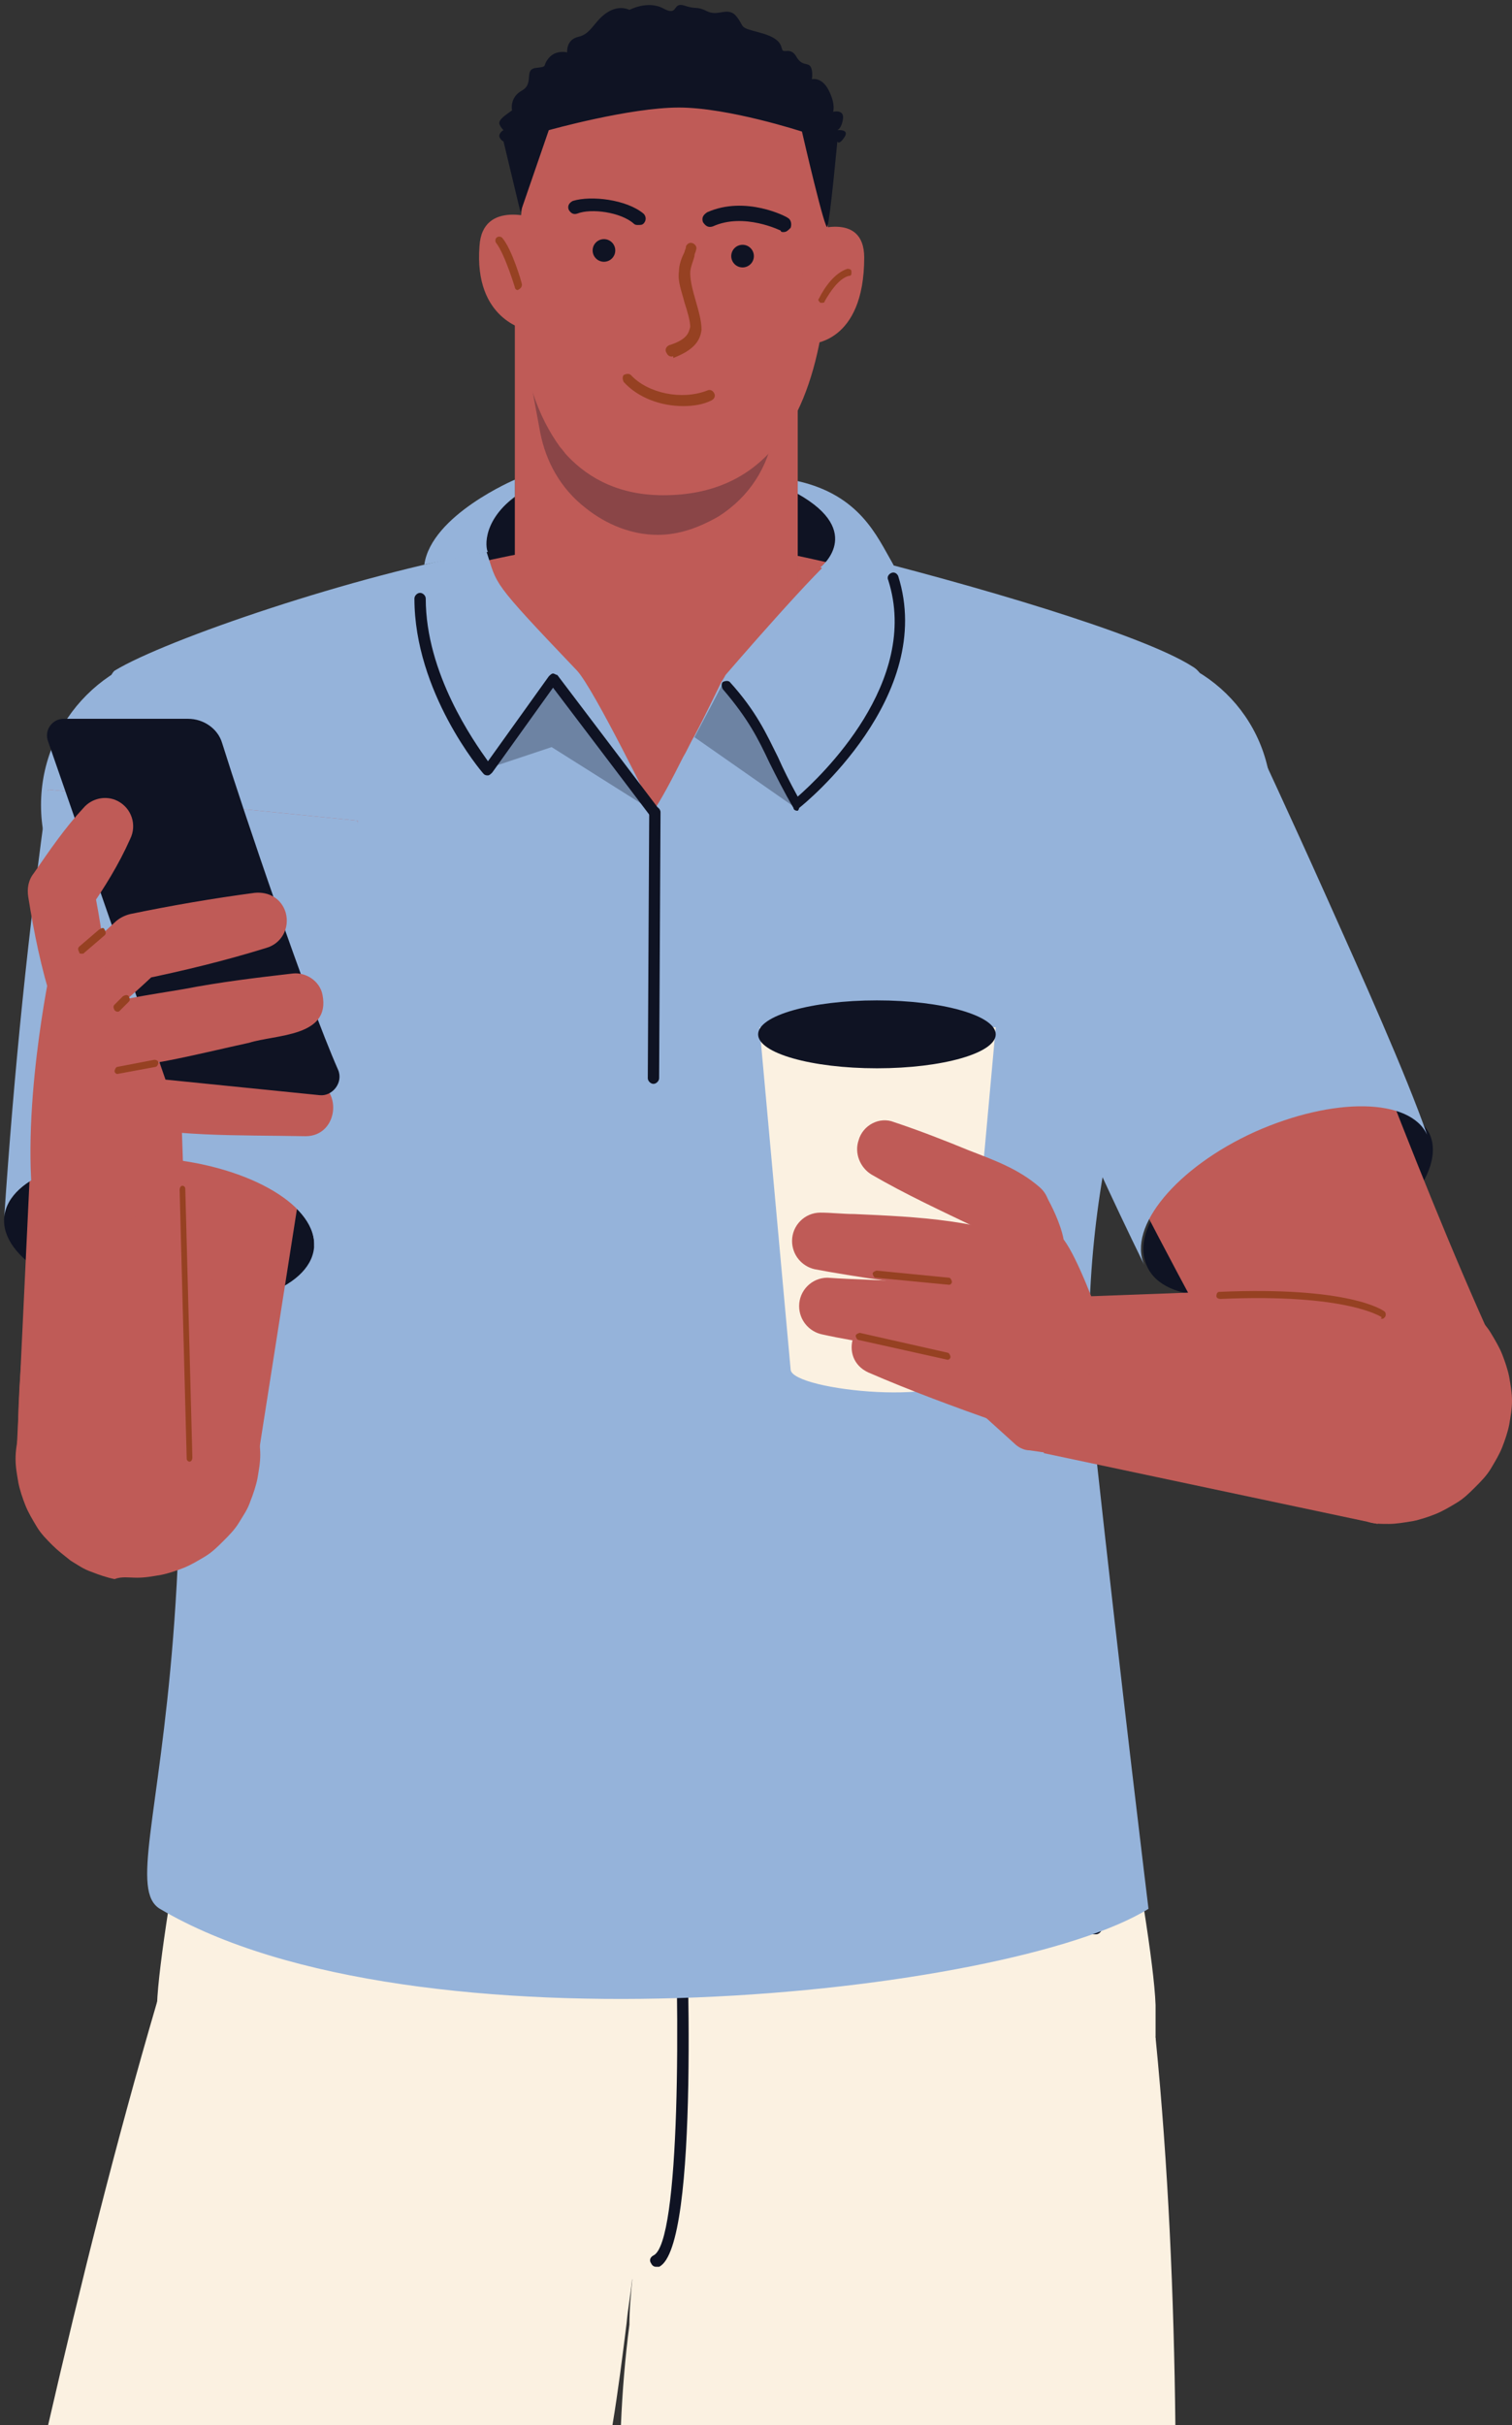 <?xml version="1.0" encoding="UTF-8"?>
<!DOCTYPE svg PUBLIC '-//W3C//DTD SVG 1.0//EN'
          'http://www.w3.org/TR/2001/REC-SVG-20010904/DTD/svg10.dtd'>
<svg height="171.4" preserveAspectRatio="xMidYMid meet" version="1.0" viewBox="-0.3 -0.4 106.9 171.4" width="106.9" xmlns="http://www.w3.org/2000/svg" xmlns:xlink="http://www.w3.org/1999/xlink" zoomAndPan="magnify"
><rect x="-0.3" y="-0.4" width="106.9" height="171.4" fill="#333333" stroke="none"/><g
  ><g
    ><g
      ><g
        ><g
          ><g id="change1_3"
            ><path d="M43.6,171h39.2c-0.1-9.1-0.5-18.3-1.4-27.4h0l-33-0.8l-0.8,0l-1.2,0l0,0c-0.4,2.6-0.7,5.1-1,7.7 c-0.4,3.4-0.8,6.8-1,10.2c-0.1,1.1-0.2,2.1-0.2,3.2C43.9,166.2,43.7,168.6,43.6,171L43.6,171z" fill="#fbf1e1"
            /></g
            ><g id="change1_4"
            ><path d="M3.1,171H43c0.4-2.4,0.7-4.8,1-7.2c0.1-1.1,0.3-2.1,0.4-3.2c0.4-3.4,0.7-6.8,0.9-10.2 c0.1-1.5,0.2-3,0.2-4.5v0L11,140.4c0,0,0,0,0,0c-0.1,0.2-0.1,0.4-0.2,0.7C7.9,151,5.4,161,3.1,171L3.1,171z" fill="#fbf1e1"
            /></g
            ><g fill="#fbf1e1" id="change1_2"
            ><path d="M63.8,160.7c0.1,0,0.3,0,0.5,0c0.1,0,0.2,0,0.4,0c0.1,0,0.2,0,0.3,0c5.4-0.1,15.7-5,16.4-17.2 c0-0.1,0-0.2,0-0.3v0c0-0.6,0-1.2,0-1.9c-0.2-5.7-4.7-27.9-4.7-27.9H15.5c0,0-4.5,22.1-4.7,27.9c0,0.6,0,1.3,0,1.9v0 c0,0.1,0,0.2,0,0.3c0.6,12.2,10.9,17.1,16.4,17.2c0.1,0,0.2,0,0.3,0c0.1,0,0.2,0,0.4,0c0.1,0,0.3,0,0.4,0H63.8z"
              /><circle cx="28.3" cy="143.2" r="17.5"
              /><circle cx="63.8" cy="143.2" r="17.5"
            /></g
            ><g id="change2_5"
            ><path d="M56.3,118.6c6,0,11.4-0.3,19.5-1.5c0.2,0,0.4-0.2,0.3-0.4c0-0.2-0.2-0.3-0.4-0.3 c-11.5,1.7-17.6,1.6-27.7,1.4l-2.9-0.1c-1.9,0-3.9,0-5.9-0.1c-7.9,0-17-0.1-23.9-1.6c-0.2-0.1-0.4,0.1-0.4,0.3s0.1,0.4,0.3,0.4 c7,1.6,16.1,1.6,24.1,1.6c2.1,0,4.1,0,5.9,0.1l2.9,0.1C51,118.5,53.7,118.6,56.3,118.6L56.3,118.6z" fill="#0f1323"
            /></g
            ><g
            ><g id="change1_5"
              ><path d="M61.4,123.1h-2.8c-0.3,0-0.5-0.2-0.5-0.5v-8.1c0-0.3,0.2-0.5,0.5-0.5h2.8c0.3,0,0.5,0.2,0.5,0.5v8.1 C61.9,122.9,61.7,123.1,61.4,123.1z" fill="#fbf1e1"
              /></g
              ><g id="change2_7"
              ><path d="M57.7,114.5v8.1c0,0.5,0.4,0.9,0.9,0.9h2.8c0.5,0,0.9-0.4,0.9-0.9v-8.1c0-0.5-0.4-0.9-0.9-0.9h-2.8 C58.1,113.6,57.7,114,57.7,114.5L57.7,114.5z M58.4,114.5c0-0.1,0.1-0.2,0.2-0.2h2.8c0.1,0,0.2,0.1,0.2,0.2v8.1 c0,0.1-0.1,0.2-0.2,0.2h-2.8c-0.1,0-0.2-0.1-0.2-0.2V114.5L58.4,114.5z" fill="#0f1323"
              /></g
            ></g
            ><g
            ><g id="change1_1"
              ><path d="M33.8,123.1H31c-0.3,0-0.5-0.2-0.5-0.5v-8.1c0-0.3,0.2-0.5,0.5-0.5h2.8c0.3,0,0.5,0.2,0.5,0.5v8.1 C34.3,122.9,34.1,123.1,33.8,123.1z" fill="#fbf1e1"
              /></g
              ><g id="change2_2"
              ><path d="M30.1,114.5v8.1c0,0.5,0.4,0.9,0.9,0.9h2.8c0.5,0,0.9-0.4,0.9-0.9v-8.1c0-0.5-0.4-0.9-0.9-0.9H31 C30.5,113.6,30.1,114,30.1,114.5L30.1,114.5z M30.9,114.5c0-0.1,0.1-0.2,0.1-0.2h2.8c0.1,0,0.2,0.1,0.2,0.2v8.1 c0,0.1-0.1,0.2-0.2,0.2H31c-0.1,0-0.1-0.1-0.1-0.2V114.5L30.9,114.5z" fill="#0f1323"
              /></g
            ></g
            ><g id="change2_6"
            ><path d="M46.1,159.8c0.1,0,0.1,0,0.2,0c2.9-1.4,2-23.6,1.8-28.1c0-0.2-0.2-0.4-0.4-0.4c-0.2,0-0.4,0.2-0.4,0.4 c0.5,10.1,0.5,26.4-1.4,27.3c-0.2,0.1-0.3,0.3-0.2,0.5C45.8,159.7,45.9,159.8,46.1,159.8L46.1,159.8z" fill="#0f1323"
            /></g
          ></g
          ><g id="change2_4"
          ><path d="M76.7,136.3c0.1,0,0.3,0,0.5,0c0.2,0,0.4-0.2,0.4-0.4c0-0.2-0.2-0.4-0.4-0.4c-5.3,0.2-10.3-3.7-12-9.3 c-0.1-0.2-0.3-0.3-0.5-0.2s-0.3,0.3-0.2,0.5C66.1,132.2,71.3,136.3,76.7,136.3L76.7,136.3z" fill="#0f1323"
          /></g
        ></g
        ><g id="change2_3"
        ><path d="M16.5,135.8c-0.2,0-0.3-0.1-0.4-0.3c0-0.2,0.1-0.4,0.3-0.4c5.2-0.7,9.7-4,14.1-7.2c0.6-0.4,1.1-0.8,1.7-1.2 c0.2-0.1,0.4-0.1,0.5,0.1c0.1,0.2,0.1,0.4-0.1,0.5c-0.6,0.4-1.1,0.8-1.7,1.2C26.5,131.7,21.9,135.1,16.5,135.8 C16.5,135.8,16.5,135.8,16.5,135.8z" fill="#0f1323"
        /></g
      ></g
      ><g
      ><g id="change2_8"
        ><path d="M80.8,89.1c1.2,2.7,6.7,2.8,12.2,0.1c5.5-2.6,8.9-6.8,7.8-9.4c-1.2-2.6-6.6-2.7-12.2-0.2 C83,82.2,79.5,86.4,80.8,89.1L80.8,89.1z" fill="#0f1323"
        /></g
        ><g id="change3_3"
        ><path d="M88.7,52.3l-20.3,8.4c3.4,7.1,6.9,14.1,10.5,21.1c3.6,7,7.3,14,11.4,20.9l15.1-7.9 c-3.1-6.8-5.9-13.9-8.7-21.1C93.9,66.7,91.2,59.5,88.7,52.3L88.7,52.3z" fill="#bf5b57"
        /></g
        ><g id="change4_2"
        ><path d="M68.3,60.7l20.3-8.4c0,0,2.2,4.7,4.8,10.5c2.6,5.8,5.7,12.7,7.2,17c-1.2-2.6-6.6-2.7-12.2-0.2 c-5.5,2.5-9,6.7-7.8,9.4C76,79.6,72.1,70.4,68.3,60.7L68.3,60.7z" fill="#95b3da"
        /></g
      ></g
      ><g
      ><g
        ><g id="change2_10"
          ><path d="M32.5,40.7c0,4.9,6.2,8.8,13.8,8.8s12.4-4.2,13.8-8.8c1.2-4.2-6.2-8.8-13.8-8.8S32.5,35.8,32.5,40.7z" fill="#0f1323"
          /></g
          ><g id="change3_14"
          ><path d="M56.7,73.1c10.6-7.9,20.8-19.8,25.8-26.9c-9.8-2.8-24.3-7.8-36.4-8.9c-12.1,1.1-25.3,5.4-35.1,8.2 c5,7.2,13.8,19.7,24.4,27.6C41.7,77.8,50.4,77.8,56.7,73.1L56.7,73.1z" fill="#bf5b57"
          /></g
          ><g fill="#95b3da" id="change4_1"
          ><path d="M67.6,56.5c0,6.1,4.9,11,11,11s11-5.1,11-11.2s-4.9-10.8-11-10.8S67.6,50.4,67.6,56.5z"
            /><circle cx="13.6" cy="56.5" r="11"
          /></g
          ><g id="change3_15"
          ><path d="M36.1 20.5H56.1V46H36.1z" fill="#bf5b57"
          /></g
          ><g id="change4_3"
          ><path d="M7.1,50.9c11.8,62.9-0.2,81.1,3.9,83.6c17.9,10.6,60.1,6.1,69.9,0c0,0-1.9-15.5-3.8-32.9 c-0.8-7.2-0.4-14.6,1.1-21.7l6.6-31.2c0.2-0.8-0.1-1.6-0.8-2c-3.6-2.3-15.6-5.8-24.9-8.1c-1.3,0.8-8.1,8.7-8.1,8.7 s-0.1,0.2-0.3,0.5c-0.4,0.8-1.1,2.3-1.9,3.8c-0.3,0.5-0.5,1-0.8,1.5c-0.8,1.6-1.6,3.1-2.1,3.8c0,0-4.2-8.6-5.4-9.9 c-6.2-6.5-5.6-6-6.4-8.4c-9.2,1.6-22.7,6.2-26.3,8.4C7.2,47.5,6.9,50.1,7.1,50.9L7.1,50.9z" fill="#95b3da"
          /></g
          ><g id="change2_11"
          ><path d="M48.8,51.7l7.3,5.1l-4.4-8.3c-0.3-0.3-0.6-0.5-0.9-0.6C50.4,48.7,49.6,50.2,48.8,51.7z" fill="#0f1323" opacity=".3"
          /></g
          ><g id="change2_12"
          ><path clip-rule="evenodd" d="M36.1,20.5l1.8,9.7c0.4,2,1.4,3.9,3.2,5.3c1.5,1.2,3.3,1.9,5.1,1.9c1.5,0,2.9-0.5,4.3-1.3 c2.2-1.4,3.5-3.5,3.9-5.9l1.7-9.7H36.1L36.1,20.5z" fill="#0f1323" fill-rule="evenodd" opacity=".3"
          /></g
          ><g id="change2_13"
          ><path d="M46,57.4c-0.1,0-0.2-0.1-0.3-0.1l-6.9-9.1l-4.3,6c-0.1,0.1-0.2,0.2-0.3,0.2c-0.1,0-0.2,0-0.3-0.1 c-0.2-0.2-4.9-5.8-4.9-12.4c0-0.2,0.2-0.4,0.4-0.4s0.4,0.2,0.4,0.4c0,5.3,3.4,10.1,4.4,11.5l4.3-6c0.1-0.1,0.2-0.2,0.3-0.2 c0.1,0,0.2,0.1,0.3,0.1l7.2,9.5c0.1,0.2,0.1,0.4-0.1,0.5C46.1,57.3,46.1,57.4,46,57.4z" fill="#0f1323"
          /></g
          ><g id="change2_14"
          ><path d="M45.9,76.2C45.9,76.2,45.9,76.2,45.9,76.2c-0.2,0-0.4-0.2-0.4-0.4L45.6,57c0-0.2,0.2-0.4,0.4-0.4 c0,0,0,0,0,0c0.2,0,0.4,0.2,0.4,0.4l-0.1,18.8C46.3,76,46.1,76.2,45.9,76.2z" fill="#0f1323"
          /></g
          ><g id="change4_4"
          ><path d="M56.1,34.5v-0.9c4.4,1,5.6,3.9,6.7,5.8c1.7,3.1-5.1,0.3-5.1,0.3S60.9,37.2,56.1,34.5L56.1,34.5z" fill="#95b3da"
          /></g
          ><g id="change2_15"
          ><path d="M56.1,56.9C56,56.9,56,56.9,56.1,56.9c-0.2,0-0.3-0.1-0.3-0.2c-0.7-1.2-1.2-2.2-1.7-3.2 c-0.8-1.7-1.5-3.1-3.3-5.2c-0.1-0.2-0.1-0.4,0-0.5c0.2-0.1,0.4-0.1,0.5,0c1.9,2.1,2.6,3.7,3.4,5.3c0.4,0.9,0.8,1.7,1.4,2.8 c1.6-1.4,8.7-8.1,6.4-15.3c-0.1-0.2,0-0.4,0.2-0.5c0.2-0.1,0.4,0,0.5,0.2c2.7,8.5-6.6,16.1-7,16.4 C56.2,56.8,56.1,56.9,56.1,56.9z" fill="#0f1323"
          /></g
          ><g id="change4_5"
          ><path d="M36.1,34.7v-1.2c0,0-5.9,2.5-6.4,6l4.5-0.9C34.1,38.6,33.6,36.6,36.1,34.7L36.1,34.7z" fill="#95b3da"
          /></g
          ><g id="change2_16"
          ><path d="M46 57L38.7 52.4 34.2 53.9 38.8 47.5z" fill="#0f1323" opacity=".3"
          /></g
        ></g
      ></g
      ><g
      ><g
        ><g id="change3_19"
          ><path d="M36.5,23.1c0.3,3.1,1.2,5.9,2.8,8.1c0.2,0.2,0.3,0.4,0.5,0.6c1.6,1.7,3.8,2.8,6.8,2.8 c7.1,0,10-5.2,11.1-11.1c0.9-4.8,0.5-10.1,0.2-13.5c-0.9-9.1-18.1-6.6-19.6-3.2C37.4,8.6,35.7,16.3,36.5,23.1z" fill="#bf5b57"
          /></g
          ><g id="change2_19"
          ><circle cx="52.2" cy="17.7" fill="#0f1323" r=".8"
          /></g
          ><g id="change2_20"
          ><circle cx="42.4" cy="17.3" fill="#0f1323" r=".8"
          /></g
          ><g id="change3_20"
          ><path d="M56.9,16c0,0,3.9-1.6,3.9,1.8c0,6.1-3.8,6.1-3.8,6.1S55.8,19.4,56.9,16L56.9,16z" fill="#bf5b57"
          /></g
          ><g id="change3_21"
          ><path d="M37.8,15.1c0,0-4-1.5-4.2,1.9c-0.4,5.2,3.3,5.9,3.3,5.9L37.8,15.1L37.8,15.1z" fill="#bf5b57"
          /></g
          ><g id="change5_8"
          ><path d="M57.8,21c0,0-0.1,0-0.1,0c-0.1-0.1-0.2-0.2-0.1-0.3c0.4-0.8,1.1-1.8,2-2.1c0.1,0,0.3,0,0.3,0.2 s0,0.3-0.2,0.3c-0.7,0.2-1.3,1.1-1.7,1.8C58,21,57.9,21,57.8,21z" fill="#964122"
          /></g
          ><g id="change2_21"
          ><path d="M55.1,16c-0.1,0-0.2,0-0.2-0.1c0,0-2.6-1.3-4.8-0.3c-0.3,0.1-0.5,0-0.7-0.3c-0.1-0.3,0-0.5,0.3-0.7 c2.7-1.2,5.6,0.3,5.7,0.4c0.2,0.1,0.3,0.4,0.2,0.7C55.4,15.9,55.3,16,55.1,16z" fill="#0f1323"
          /></g
          ><g id="change2_22"
          ><path d="M44.8,15.5c-0.1,0-0.2,0-0.3-0.1c-0.9-0.8-3-1.1-4-0.7c-0.3,0.1-0.5-0.1-0.6-0.3c-0.1-0.3,0.1-0.5,0.3-0.6 c1.3-0.4,3.8-0.1,5,0.9c0.2,0.2,0.2,0.5,0,0.7C45.1,15.5,45,15.5,44.8,15.5z" fill="#0f1323"
          /></g
          ><g id="change5_9"
          ><path d="M48,28.3c-1.6,0-3.2-0.6-4.2-1.7c-0.1-0.2-0.1-0.4,0-0.5c0.2-0.1,0.4-0.1,0.5,0c1.2,1.3,3.6,1.8,5.4,1.1 c0.2-0.1,0.4,0,0.5,0.2c0.1,0.2,0,0.4-0.2,0.5C49.4,28.2,48.7,28.3,48,28.3z" fill="#964122"
          /></g
          ><g id="change5_10"
          ><path d="M47.2,24.8c-0.2,0-0.3-0.1-0.4-0.3c-0.1-0.2,0-0.4,0.2-0.5c1.3-0.4,1.4-0.9,1.5-1.3c0-0.4-0.2-1.1-0.4-1.7 c-0.2-0.8-0.5-1.5-0.4-2.2c0-0.5,0.2-1,0.4-1.4c0-0.1,0.1-0.2,0.1-0.4c0.1-0.2,0.3-0.3,0.5-0.2c0.2,0.1,0.3,0.3,0.2,0.5 c0,0.1-0.1,0.2-0.1,0.4c-0.1,0.4-0.3,0.8-0.3,1.2c0,0.6,0.2,1.3,0.4,2c0.2,0.7,0.4,1.4,0.4,2c-0.1,0.9-0.7,1.5-2,2 C47.3,24.7,47.3,24.8,47.2,24.8z" fill="#964122"
          /></g
          ><g id="change5_11"
          ><path d="M36.3,20.1c-0.1,0-0.2-0.1-0.2-0.2c0,0-0.7-2.3-1.3-3.1c-0.1-0.1-0.1-0.3,0-0.4c0.1-0.1,0.3-0.1,0.4,0 c0.7,0.8,1.4,3.2,1.4,3.3C36.6,19.9,36.5,20,36.3,20.1C36.4,20.1,36.3,20.1,36.3,20.1z" fill="#964122"
          /></g
        ></g
        ><g id="change2_1"
        ><path d="M56.4,8.9c0,0-5.2-1.7-8.7-1.7s-9.2,1.6-9.2,1.6l-2,5.8l-1.2-5c-0.2-0.1-0.3-0.3-0.3-0.4s0.1-0.3,0.3-0.4 c-0.2-0.2-0.3-0.4-0.3-0.5c0-0.3,0.5-0.6,0.9-0.9c0,0-0.2-0.9,0.7-1.4s0.1-1.5,1-1.6s0.4-0.1,0.9-0.7s1.3-0.4,1.3-0.4 s-0.1-0.9,0.8-1.1s1.1-1.1,2-1.7s1.6-0.2,1.6-0.2s1.3-0.7,2.4-0.1s0.6-0.5,1.5-0.2s0.8,0,1.6,0.4s1.5-0.4,2.1,0.4 s0.1,0.7,1.6,1.1s1.5,0.9,1.6,1.2s0.6-0.2,1,0.5s0.8,0.4,1,0.7s0.1,0.9,0.1,0.9S57.8,5,58.3,6s0.3,1.5,0.3,1.5s0.8-0.2,0.7,0.5 s-0.4,0.8-0.4,0.8s0.9-0.1,0.5,0.5s-0.5,0.3-0.5,0.3s-0.5,5.4-0.7,6C58.1,16.3,56.4,8.9,56.4,8.9L56.4,8.9z" fill="#0f1323"
        /></g
      ></g
      ><g
      ><g
        ><g id="change2_17"
          ><path d="M0,85.6c-0.3,2.9,4.4,5.7,10.4,6.3c6,0.6,11.2-1.2,11.5-4.1c0.3-2.9-4.4-5.7-10.4-6.3 C5.4,80.9,0.3,82.7,0,85.6z" fill="#0f1323"
          /></g
          ><g id="change3_18"
          ><path d="M25 57.6L3.1 55.4 0.9 101.7 17.8 103.5z" fill="#bf5b57"
          /></g
          ><g id="change4_7"
          ><path d="M3.1,55.4L25,57.6c0,0-1.3,21-3.1,30.2c0.3-2.9-4.4-5.7-10.4-6.3C5.4,80.9,0.3,82.7,0,85.6 C0.7,75.2,1.7,65.4,3.1,55.4L3.1,55.4z" fill="#95b3da"
          /></g
        ></g
        ><g
        ><g id="change3_1"
          ><path d="M9.4,111.1c0.6,0,1.1-0.1,1.7-0.2c0.5-0.1,1.1-0.3,1.6-0.5c0.5-0.2,1-0.5,1.5-0.8c0.5-0.3,0.9-0.7,1.3-1.1 c0.4-0.4,0.8-0.8,1.1-1.3c0.3-0.5,0.6-0.9,0.8-1.5c0.2-0.5,0.4-1.1,0.5-1.6c0.1-0.6,0.2-1.1,0.2-1.7c0-0.6-0.1-1.1-0.2-1.7 c-0.1-0.5-0.3-1.1-0.5-1.6c-0.2-0.5-0.5-1-0.8-1.5c-0.3-0.5-0.7-0.9-1.1-1.3c-0.4-0.4-0.8-0.8-1.3-1.1c-0.5-0.3-0.9-0.6-1.5-0.8 c-0.5-0.2-1.1-0.4-1.6-0.5c-1.1-0.2-2.2-0.2-3.3,0c-0.5,0.1-1.1,0.3-1.6,0.5c-0.5,0.2-1,0.5-1.5,0.8c-0.5,0.3-0.9,0.7-1.3,1.1 C3,97,2.6,97.4,2.3,97.9c-0.3,0.5-0.6,0.9-0.8,1.5c-0.2,0.5-0.4,1-0.5,1.6c-0.1,0.6-0.2,1.1-0.2,1.7c0,0.6,0.1,1.1,0.2,1.7 c0.1,0.5,0.3,1.1,0.5,1.6c0.2,0.5,0.5,1,0.8,1.5c0.3,0.5,0.7,0.9,1.1,1.3c0.4,0.4,0.8,0.7,1.3,1.1c0.5,0.3,0.9,0.6,1.5,0.8 c0.5,0.2,1.1,0.4,1.6,0.5C8.3,111,8.8,111.1,9.4,111.1z" fill="#bf5b57"
          /></g
          ><g
          ><g id="change4_6"
            ><path d="M9.4,102.6c-1.3-7.1-0.7-11-1.8-17.8" fill="#95b3da"
            /></g
            ><g id="change3_16"
            ><path d="M1,104.2c-0.1-3.4,0-7,0.4-10.1c0.4-3.1,0.7-5.6,0.7-8.4L13,83.9c1.1,3.1,1.8,6.5,2.4,9.4 c0.6,2.9,1.4,5.3,2.4,7.7L1,104.2L1,104.2z" fill="#bf5b57"
            /></g
          ></g
        ></g
      ></g
      ><g
      ><g id="change3_17"
        ><path d="M97.9,107.3c0.5,0,1.1-0.1,1.7-0.2c0.5-0.1,1.1-0.3,1.6-0.5c0.5-0.2,1-0.5,1.5-0.8c0.5-0.3,0.9-0.7,1.3-1.1 c0.4-0.4,0.8-0.8,1.1-1.3c0.3-0.5,0.6-1,0.8-1.5c0.2-0.5,0.4-1.1,0.5-1.6c0.1-0.6,0.2-1.1,0.2-1.7s-0.1-1.1-0.2-1.7 c-0.1-0.5-0.3-1.1-0.5-1.6c-0.2-0.5-0.5-1-0.8-1.5s-0.7-0.9-1.1-1.3c-0.4-0.4-0.8-0.8-1.3-1.1c-0.5-0.3-1-0.6-1.5-0.8 c-0.5-0.2-1-0.4-1.6-0.5c-1.1-0.2-2.2-0.2-3.3,0c-0.5,0.1-1.1,0.3-1.6,0.5c-0.5,0.2-1,0.5-1.5,0.8c-0.5,0.3-0.9,0.7-1.3,1.1 c-0.4,0.4-0.7,0.8-1,1.3c-0.3,0.5-0.6,1-0.8,1.5c-0.2,0.5-0.4,1.1-0.5,1.6c-0.1,0.6-0.2,1.1-0.2,1.7s0.1,1.1,0.2,1.7 c0.1,0.5,0.3,1.1,0.5,1.6c0.2,0.5,0.5,1,0.8,1.5s0.7,0.9,1,1.3c0.4,0.4,0.8,0.8,1.3,1.1c0.5,0.3,1,0.6,1.5,0.8 c0.5,0.2,1,0.4,1.6,0.5C96.7,107.3,97.3,107.3,97.9,107.3L97.9,107.3z" fill="#bf5b57"
        /></g
        ><g
        ><path d="M97.9 98.8L73.9 96.8" fill="none"
          /><g id="change3_2"
          ><path d="M97.1 107.3L73.5 102.3 74.4 91.3 98.6 90.4z" fill="#bf5b57"
          /></g
        ></g
      ></g
      ><g id="change3_4"
      ><path d="M7.1,78.8c4.6,1.2,9.4,1,14.2,1.1c2.4,0,2.7-3.6,0.3-4c-3.5-0.6-7.1-0.9-10.6-1.2c-1.9-0.1-5.6-0.4-5.3,2.5 C5.8,77.9,6.4,78.5,7.1,78.8L7.1,78.8L7.1,78.8z" fill="#bf5b57"
      /></g
      ><g id="change2_9"
      ><path d="M23.6,75.2c-2.2-5-6.7-18.3-8.2-23.1c-0.3-1-1.3-1.7-2.4-1.7H4.2c-0.8,0-1.4,0.8-1.1,1.6l8.3,23.9L22.3,77 C23.2,77.1,24,76.1,23.6,75.2L23.6,75.2z" fill="#0f1323"
      /></g
      ><g id="change3_5"
      ><path d="M5.8,75.2c3.8,0,7.8-1.1,11.5-1.9c1.9-0.6,5.8-0.4,5.2-3.4c-0.2-1-1.2-1.6-2.1-1.5c-2.6,0.3-5.1,0.6-7.7,1.1 c-2.3,0.4-5.5,0.8-7.6,1.7C3.1,72.1,3.7,75.1,5.8,75.2L5.8,75.2L5.8,75.2z" fill="#bf5b57"
      /></g
      ><g id="change3_6"
      ><path d="M6.7,71.6c1.6-0.9,2.9-2.2,4.2-3.4l-1.1,0.6c2.9-0.6,5.8-1.3,8.7-2.2c1.1-0.3,1.7-1.4,1.4-2.5 c-0.3-1-1.2-1.5-2.2-1.4c-3,0.4-5.9,0.9-8.8,1.5c-0.4,0.1-0.8,0.3-1.1,0.6c-1.3,1.2-2.7,2.4-3.7,4C2.8,70.4,4.9,72.6,6.7,71.6 L6.7,71.6L6.7,71.6z" fill="#bf5b57"
      /></g
      ><g id="change3_7"
      ><path d="M7.3,69.8c-0.1-2.6-0.5-5.1-1-7.6L6,63.9c1.1-1.6,2.1-3.2,2.9-5c0.5-1,0.1-2.2-0.9-2.7 c-0.8-0.4-1.8-0.2-2.4,0.5c-1.3,1.4-2.4,3-3.5,4.6c-0.4,0.5-0.5,1.1-0.4,1.7c0.4,2.5,0.9,5,1.7,7.5C4.1,72.7,7.4,72.1,7.3,69.8 L7.3,69.8L7.3,69.8z" fill="#bf5b57"
      /></g
      ><g id="change3_8"
      ><path d="M3.3,67.9c0,0-2.3,10.7-1.1,17.9c0.7,4.3,10.5-2.2,10.5-2.2l-0.2-5.8L3.3,67.9L3.3,67.9z" fill="#bf5b57"
      /></g
      ><g id="change5_1"
      ><path d="M8,75.5C8,75.5,8.1,75.5,8,75.5l2.7-0.5c0.1,0,0.2-0.2,0.2-0.3c0-0.1-0.1-0.2-0.3-0.2L8,75 c-0.1,0-0.2,0.2-0.2,0.3C7.8,75.4,7.9,75.5,8,75.5L8,75.5z" fill="#964122"
      /></g
      ><g id="change5_2"
      ><path d="M8,71.1c0.1,0,0.1,0,0.2-0.1l0.6-0.6c0.1-0.1,0.1-0.2,0-0.4c-0.1-0.1-0.2-0.1-0.4,0l-0.6,0.6 c-0.1,0.1-0.1,0.2,0,0.4C7.9,71.1,8,71.1,8,71.1L8,71.1z" fill="#964122"
      /></g
      ><g id="change5_3"
      ><path d="M5.5,67c0.1,0,0.1,0,0.2-0.1l1.4-1.2c0.1-0.1,0.1-0.2,0-0.4s-0.2-0.1-0.4,0l-1.4,1.2c-0.1,0.1-0.1,0.2,0,0.4 C5.3,67,5.4,67,5.5,67z" fill="#964122"
      /></g
      ><g id="change5_4"
      ><path d="M13.1,102.9L13.1,102.9c0.1,0,0.2-0.1,0.2-0.3l-0.5-19c0-0.1-0.1-0.2-0.2-0.2l0,0c-0.1,0-0.2,0.1-0.2,0.3 l0.5,19C12.9,102.8,13,102.9,13.1,102.9z" fill="#964122"
      /></g
      ><g
      ><g id="change1_6"
        ><path d="M55.6,96.4c0.1,1.5,12.1,2.7,12.3,0l2.2-24.2H53.4L55.6,96.4L55.6,96.4z" fill="#fbf1e1"
        /></g
        ><g id="change2_18"
        ><ellipse cx="61.7" cy="72.7" fill="#0f1323" rx="8.4" ry="2.4"
        /></g
      ></g
      ><g id="change3_9"
      ><path d="M77.3,92.4c0,0-1.4-3.9-2.4-5.2c-0.2-1.1-0.9-2.5-1.2-3c-0.1-0.2-0.2-0.3-0.4-0.3c-1-0.1-4.7-0.2-4.8,1.2 c-0.1,1.7-0.5,4.6-0.5,4.6s0.7,3.4-0.4,4.6S64.9,98,64.9,98l4.4,1.7l2.1,1.9c0.3,0.3,0.7,0.5,1.1,0.5l3.4,0.5L77.3,92.4L77.3,92.4 z" fill="#bf5b57"
      /></g
      ><g id="change3_10"
      ><path d="M73.2,83.5c-1.5-1.3-3.2-1.9-5-2.6c-1.7-0.7-3.5-1.4-5.3-2c-1-0.4-2.2,0.2-2.5,1.3c-0.3,0.9,0.1,1.9,0.9,2.4 c2.4,1.4,5,2.6,7.5,3.8c0.9,0.4,1.7,0.7,2.7,0.8C73.6,87.4,74.7,84.8,73.2,83.5L73.2,83.5L73.2,83.5z" fill="#bf5b57"
      /></g
      ><g id="change3_11"
      ><path d="M73.3,87.7c-4.1-1.9-8.7-2.1-13.2-2.3c-0.8,0-1.6-0.1-2.4-0.1c-1.1,0-2,0.9-2,2c0,1,0.7,1.8,1.6,2 c2.6,0.5,7.5,1.2,9,1.3c2.2,0.4,7.8,2.7,8.1-1C74.4,88.8,74,88.1,73.3,87.7L73.3,87.7L73.3,87.7z" fill="#bf5b57"
      /></g
      ><g id="change3_12"
      ><path d="M70.8,92c-3.8-2.1-8.3-1.8-12.6-2.1c-1.1,0-2,0.9-2,2c0,1,0.7,1.8,1.6,2c2.7,0.6,5.4,0.9,8.2,1.3l-0.4-0.1 c1.4,0.4,2.7,0.8,4.2,0.8C71.9,95.8,72.6,93,70.8,92L70.8,92L70.8,92z" fill="#bf5b57"
      /></g
      ><g id="change3_13"
      ><path d="M74.7,96.9c-3.8-2.1-8.2-3-12.3-4.1c-2.4-0.5-3.5,2.8-1.3,3.8c3,1.3,6,2.4,9.1,3.5c1.8,0.6,5.1,1.6,5.4-1.3 C75.7,98,75.3,97.3,74.7,96.9L74.7,96.9L74.7,96.9z" fill="#bf5b57"
      /></g
      ><g id="change5_5"
      ><path d="M66.8,90.4c0.1,0,0.2-0.1,0.2-0.2c0-0.1-0.1-0.3-0.2-0.3l-5.1-0.5c-0.1,0-0.3,0.1-0.3,0.2 c0,0.1,0.1,0.3,0.2,0.3L66.8,90.4L66.8,90.4L66.8,90.4z" fill="#964122"
      /></g
      ><g id="change5_6"
      ><path d="M66.7,95.7c0.1,0,0.2-0.1,0.2-0.2c0-0.1-0.1-0.3-0.2-0.3l-6.2-1.4c-0.1,0-0.3,0.1-0.3,0.2s0.1,0.3,0.2,0.3 L66.7,95.7C66.7,95.7,66.7,95.7,66.7,95.7L66.7,95.7z" fill="#964122"
      /></g
      ><g id="change5_7"
      ><path d="M97.4,92.8c0.1,0,0.1,0,0.2-0.1c0.1-0.1,0.1-0.3,0-0.4c-0.1-0.1-2.5-1.8-11.7-1.4c-0.1,0-0.2,0.1-0.2,0.3 c0,0.1,0.1,0.2,0.3,0.2c9-0.4,11.4,1.3,11.4,1.3C97.3,92.8,97.3,92.8,97.4,92.8L97.4,92.8z" fill="#964122"
      /></g
    ></g
  ></g
></svg
>
